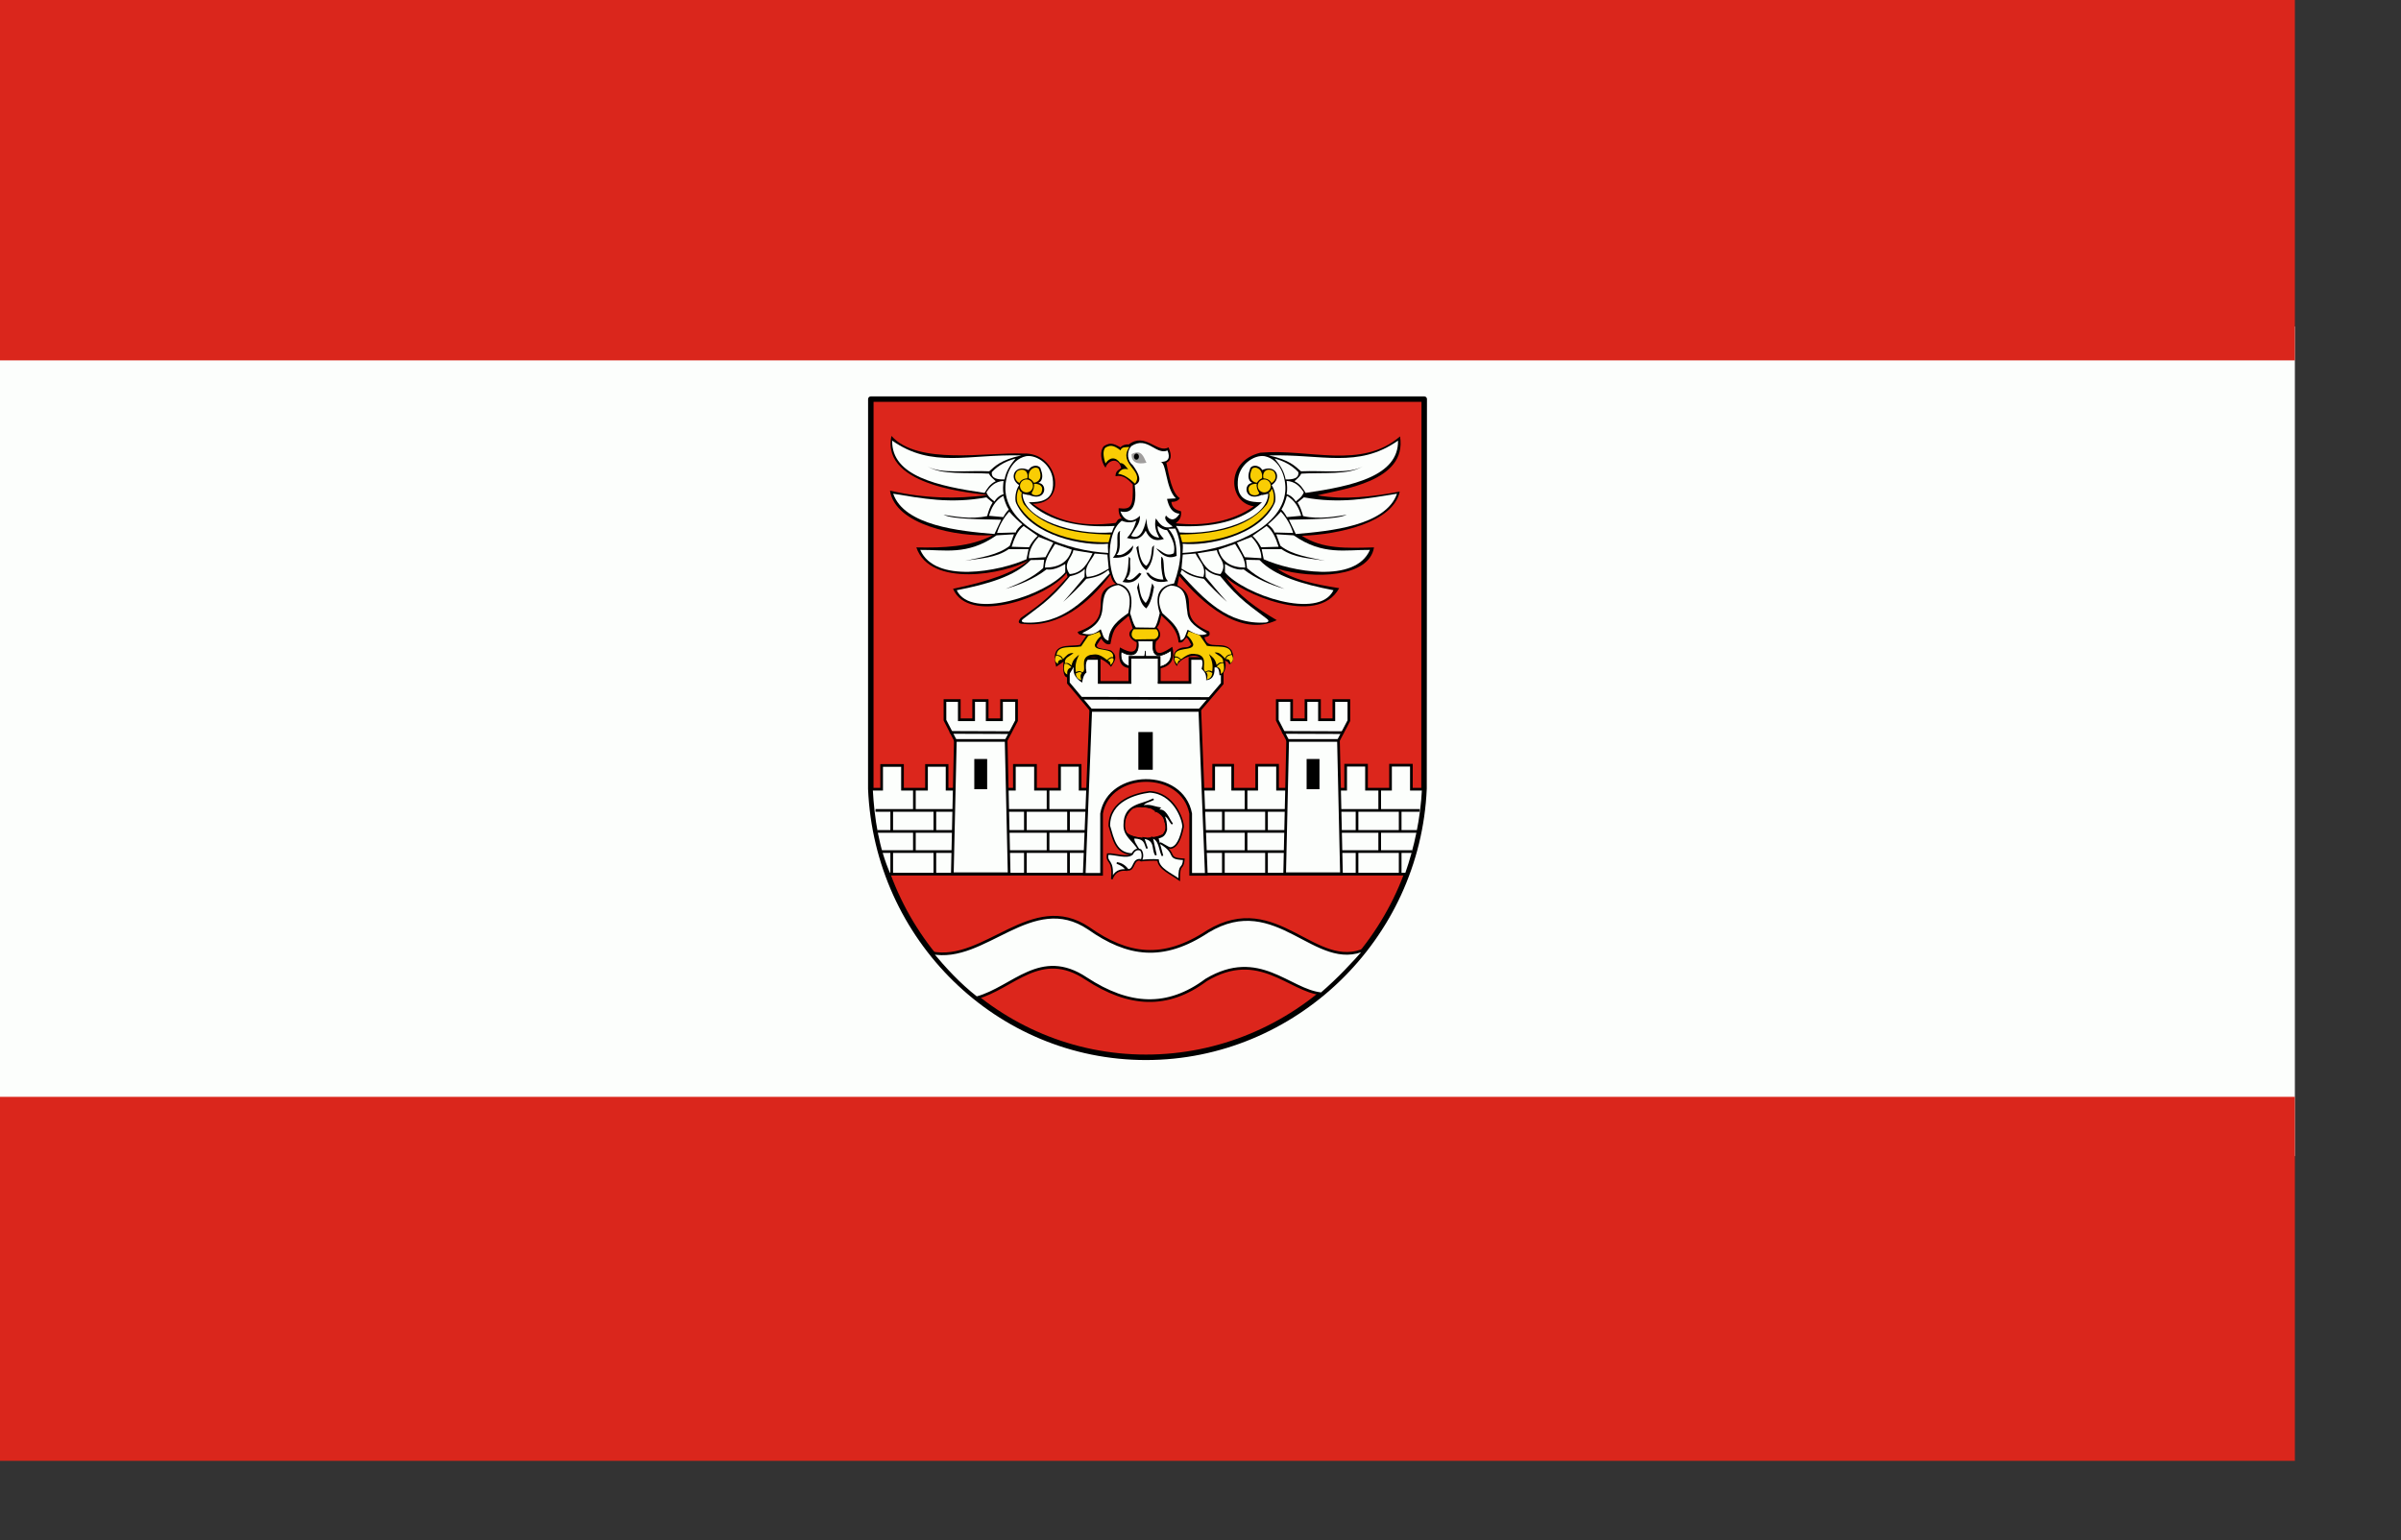 <?xml version="1.0" encoding="UTF-8" standalone="no"?>
<!-- Created with Inkscape (http://www.inkscape.org/) -->
<svg
   xmlns:dc="http://purl.org/dc/elements/1.1/"
   xmlns:cc="http://web.resource.org/cc/"
   xmlns:rdf="http://www.w3.org/1999/02/22-rdf-syntax-ns#"
   xmlns:svg="http://www.w3.org/2000/svg"
   xmlns="http://www.w3.org/2000/svg"
   xmlns:xlink="http://www.w3.org/1999/xlink"
   xmlns:sodipodi="http://inkscape.sourceforge.net/DTD/sodipodi-0.dtd"
   xmlns:inkscape="http://www.inkscape.org/namespaces/inkscape"
   id="svg1375"
   sodipodi:version="0.32"
   inkscape:version="0.42+devel"
   width="600pt"
   height="385pt"
   sodipodi:docbase="D:\Inkscape-rysunki"
   sodipodi:docname="POL_powiat_nowodworski_flag.svg"
   version="1.0">
  <rect width="100%" height="100%" fill="#333333" stroke="none"/>
  <defs
     id="defs1378">
    <linearGradient
       id="linearGradient3554">
      <stop
         style="stop-color:#ffffff;stop-opacity:1;"
         offset="0"
         id="stop3556" />
      <stop
         style="stop-color:#000000;stop-opacity:1;"
         offset="1"
         id="stop3558" />
    </linearGradient>
    <radialGradient
       inkscape:collect="always"
       xlink:href="#linearGradient3554"
       id="radialGradient3572"
       gradientUnits="userSpaceOnUse"
       gradientTransform="matrix(1.45,-0.12,0.116,1.4,-167.662,-145.507)"
       cx="258.885"
       cy="442.062"
       fx="258.885"
       fy="442.062"
       r="7.793" />
    <radialGradient
       inkscape:collect="always"
       xlink:href="#linearGradient3554"
       id="radialGradient4098"
       gradientUnits="userSpaceOnUse"
       gradientTransform="matrix(1.45,-0.12,0.116,1.4,-167.662,-145.507)"
       cx="258.885"
       cy="442.062"
       fx="258.885"
       fy="442.062"
       r="7.793" />
    <radialGradient
       inkscape:collect="always"
       xlink:href="#linearGradient3554"
       id="radialGradient4416"
       gradientUnits="userSpaceOnUse"
       gradientTransform="matrix(1.45,-0.12,0.116,1.4,-167.662,-145.507)"
       cx="258.885"
       cy="442.062"
       fx="258.885"
       fy="442.062"
       r="7.793" />
    <radialGradient
       inkscape:collect="always"
       xlink:href="#linearGradient3554"
       id="radialGradient4548"
       gradientUnits="userSpaceOnUse"
       gradientTransform="matrix(1.45,-0.12,0.116,1.4,-167.662,-145.507)"
       cx="258.885"
       cy="442.062"
       fx="258.885"
       fy="442.062"
       r="7.793" />
  </defs>
  <sodipodi:namedview
     inkscape:window-height="538"
     inkscape:window-width="751"
     inkscape:pageshadow="2"
     inkscape:pageopacity="0.0"
     borderopacity="1.0"
     bordercolor="#666666"
     pagecolor="#ffffff"
     id="base"
     inkscape:zoom="0.35444071"
     inkscape:cx="372.04724"
     inkscape:cy="526.18109"
     inkscape:window-x="27"
     inkscape:window-y="73"
     inkscape:current-layer="svg1375" />
  <g
     id="g1673">
    <g
       transform="matrix(1.015,0,0,1,4.210965e-2,0)"
       id="g1668">
      <rect
         y="-385.324"
         x="-2.821"
         height="276.492"
         width="756.121"
         id="rect1664"
         style="opacity:1;fill:#fcfefc;fill-opacity:1;fill-rule:evenodd;stroke:none;stroke-width:3.543;stroke-linecap:round;stroke-linejoin:miter;stroke-miterlimit:4;stroke-dasharray:none;stroke-dashoffset:0;stroke-opacity:1"
         transform="scale(1,-1)" />
      <rect
         style="opacity:1;fill:#da261c;fill-opacity:1;fill-rule:evenodd;stroke:none;stroke-width:3.543;stroke-linecap:round;stroke-linejoin:miter;stroke-miterlimit:4;stroke-dasharray:none;stroke-dashoffset:0;stroke-opacity:1"
         id="rect1662"
         width="756.121"
         height="121.318"
         x="-2.821"
         y="-1.2" />
      <rect
         y="365.575"
         x="-2.821"
         height="121.318"
         width="756.121"
         id="rect1666"
         style="opacity:1;fill:#da261c;fill-opacity:1;fill-rule:evenodd;stroke:none;stroke-width:3.543;stroke-linecap:round;stroke-linejoin:miter;stroke-miterlimit:4;stroke-dasharray:none;stroke-dashoffset:0;stroke-opacity:1" />
    </g>
    <g
       transform="matrix(0.251,0,0,0.251,288.044,130.383)"
       inkscape:label="Warstwa 1"
       id="layer1">
      <g
         id="g3246">
        <g
           transform="translate(747.123,21.599)"
           id="g2196">
          <path
             style="opacity:1;fill:#dc261c;fill-opacity:1;fill-rule:evenodd;stroke:#000000;stroke-width:7.261;stroke-linecap:round;stroke-linejoin:round;stroke-miterlimit:4;stroke-dasharray:none;stroke-dashoffset:0;stroke-opacity:1"
             d="M -738.72,-11.051 L -738.763,506.566 C -730.246,705.206 -569.619,862.918 -373.446,862.918 C -177.274,862.918 -12.865,704.776 -4.348,506.136 L -4.094,-11.051 L -738.72,-11.051 z "
             id="rect2571"
             sodipodi:nodetypes="ccsccc" />
          <path
             sodipodi:nodetypes="ccccccccc"
             id="path2580"
             d="M -658.161,724.049 C -640.578,745.186 -621.807,765.729 -598.454,783.982 C -549.597,770.703 -513.434,717.745 -452.746,758.413 C -396.177,795.444 -345.021,798.663 -293.538,760.194 C -223.34,718.269 -183.795,774.187 -140.478,778.608 C -117.419,758.747 -98.977,738.885 -81.603,719.024 C -148.25,750.863 -199.534,640.453 -291.272,695.697 C -350.856,735.088 -397.852,728.073 -449.451,691.672 C -524.815,640.863 -587.583,738.551 -658.161,724.049 z "
             style="opacity:1;fill:#fcfefc;fill-opacity:1;fill-rule:evenodd;stroke:#000000;stroke-width:3.543;stroke-linecap:round;stroke-linejoin:round;stroke-miterlimit:4;stroke-dasharray:none;stroke-dashoffset:0;stroke-opacity:1" />
        </g>
        <g
           transform="translate(794.291,3)"
           id="g2641">
          <g
             id="g2605">
            <g
               id="g2435">
              <path
                 style="fill:#fcfefc;fill-opacity:1;fill-rule:evenodd;stroke:#000000;stroke-width:3.543;stroke-linecap:butt;stroke-linejoin:miter;stroke-miterlimit:4;stroke-dasharray:none;stroke-opacity:1"
                 d="M -96,493.625 L -96,525.5 L -127.875,525.5 L -127.875,493.656 L -155.562,493.656 L -155.562,525.5 L -187.469,525.5 L -187.469,493.688 L -214.094,493.688 L -214.094,525.5 L -245.969,525.5 L -245.969,493.719 L -273.656,493.719 L -273.656,525.5 L -305.531,525.5 L -305.531,493.75 L -330.75,493.75 L -330.75,525.5 L -362.656,525.5 L -362.656,493.781 L -476.156,493.844 L -476.156,525.5 L -508.062,525.5 L -508.062,493.844 L -535.375,493.844 L -535.375,525.5 L -567.281,525.5 L -567.281,493.875 L -595.312,493.875 L -595.312,525.5 L -627.188,525.5 L -627.188,493.906 L -652.75,493.906 L -652.75,525.5 L -684.656,525.5 L -684.656,493.938 L -711.969,493.938 L -711.969,525.5 L -743.844,525.5 L -743.844,493.969 L -771.531,493.969 L -771.531,525.5 L -785.062,525.5 C -782.921,565.173 -776.747,604.38 -761.688,638.312 L -480.648,638.312 L -480.648,559.03 C -481.179,492.021 -357.932,494.099 -359.791,562.192 L -359.743,638.312 L -75.031,638.312 C -62.443,602.208 -54.482,564.545 -52.5,525.5 L -68.312,525.5 L -68.312,493.625 L -96,493.625 z "
                 id="path2265"
                 sodipodi:nodetypes="ccccccccccccccccccccccccccccccccccccccccccccccccccccc" />
              <path
                 style="fill:none;fill-opacity:0.75;fill-rule:evenodd;stroke:#000000;stroke-width:3.543;stroke-linecap:butt;stroke-linejoin:miter;stroke-miterlimit:4;stroke-dasharray:none;stroke-opacity:1"
                 d="M -779.654,553.684 L -497.441,553.684"
                 id="path2307"
                 sodipodi:nodetypes="cc" />
              <path
                 sodipodi:nodetypes="cc"
                 id="path2313"
                 d="M -57.251,553.684 L -344.096,553.684"
                 style="fill:none;fill-opacity:0.75;fill-rule:evenodd;stroke:#000000;stroke-width:3.543;stroke-linecap:butt;stroke-linejoin:miter;stroke-miterlimit:4;stroke-dasharray:none;stroke-opacity:1" />
              <g
                 id="g2389"
                 style="stroke:#000000;stroke-width:3.543;stroke-miterlimit:4;stroke-dasharray:none;stroke-opacity:1">
                <path
                   style="fill:none;fill-opacity:0.75;fill-rule:evenodd;stroke:#000000;stroke-width:3.543;stroke-linecap:butt;stroke-linejoin:miter;stroke-miterlimit:4;stroke-dasharray:none;stroke-opacity:1"
                   d="M -67.044,608.334 L -342.103,608.334"
                   id="path2309"
                   sodipodi:nodetypes="cc" />
                <path
                   sodipodi:nodetypes="cc"
                   id="path2311"
                   d="M -60.41,581.576 L -342.992,581.576"
                   style="fill:none;fill-opacity:0.75;fill-rule:evenodd;stroke:#000000;stroke-width:3.543;stroke-linecap:butt;stroke-linejoin:miter;stroke-miterlimit:4;stroke-dasharray:none;stroke-opacity:1" />
                <path
                   sodipodi:nodetypes="cc"
                   id="path2315"
                   d="M -317.892,608.365 L -317.892,638.144"
                   style="fill:none;fill-opacity:0.75;fill-rule:evenodd;stroke:#000000;stroke-width:3.543;stroke-linecap:butt;stroke-linejoin:miter;stroke-miterlimit:4;stroke-dasharray:none;stroke-opacity:1" />
                <path
                   style="fill:none;fill-opacity:0.75;fill-rule:evenodd;stroke:#000000;stroke-width:3.543;stroke-linecap:butt;stroke-linejoin:miter;stroke-miterlimit:4;stroke-dasharray:none;stroke-opacity:1"
                   d="M -260.631,608.365 L -260.631,638.144"
                   id="path2317"
                   sodipodi:nodetypes="cc" />
                <path
                   sodipodi:nodetypes="cc"
                   id="path2319"
                   d="M -287.796,581.547 L -287.796,608.679"
                   style="fill:none;fill-opacity:0.75;fill-rule:evenodd;stroke:#000000;stroke-width:3.543;stroke-linecap:butt;stroke-linejoin:miter;stroke-miterlimit:4;stroke-dasharray:none;stroke-opacity:1" />
                <path
                   style="fill:none;fill-opacity:0.75;fill-rule:evenodd;stroke:#000000;stroke-width:3.543;stroke-linecap:butt;stroke-linejoin:miter;stroke-miterlimit:4;stroke-dasharray:none;stroke-opacity:1"
                   d="M -317.892,553.059 L -317.892,582.838"
                   id="path2321"
                   sodipodi:nodetypes="cc" />
                <path
                   sodipodi:nodetypes="cc"
                   id="path2323"
                   d="M -260.631,553.059 L -260.631,582.838"
                   style="fill:none;fill-opacity:0.75;fill-rule:evenodd;stroke:#000000;stroke-width:3.543;stroke-linecap:butt;stroke-linejoin:miter;stroke-miterlimit:4;stroke-dasharray:none;stroke-opacity:1" />
                <path
                   style="fill:none;fill-opacity:0.75;fill-rule:evenodd;stroke:#000000;stroke-width:3.543;stroke-linecap:butt;stroke-linejoin:miter;stroke-miterlimit:4;stroke-dasharray:none;stroke-opacity:1"
                   d="M -287.796,526.24 L -287.796,553.372"
                   id="path2325"
                   sodipodi:nodetypes="cc" />
                <path
                   style="fill:none;fill-opacity:0.75;fill-rule:evenodd;stroke:#000000;stroke-width:3.543;stroke-linecap:butt;stroke-linejoin:miter;stroke-miterlimit:4;stroke-dasharray:none;stroke-opacity:1"
                   d="M -140.456,608.365 L -140.456,638.144"
                   id="path2327"
                   sodipodi:nodetypes="cc" />
                <path
                   sodipodi:nodetypes="cc"
                   id="path2329"
                   d="M -83.195,608.365 L -83.195,638.144"
                   style="fill:none;fill-opacity:0.75;fill-rule:evenodd;stroke:#000000;stroke-width:3.543;stroke-linecap:butt;stroke-linejoin:miter;stroke-miterlimit:4;stroke-dasharray:none;stroke-opacity:1" />
                <path
                   style="fill:none;fill-opacity:0.75;fill-rule:evenodd;stroke:#000000;stroke-width:3.543;stroke-linecap:butt;stroke-linejoin:miter;stroke-miterlimit:4;stroke-dasharray:none;stroke-opacity:1"
                   d="M -110.36,581.547 L -110.36,608.679"
                   id="path2331"
                   sodipodi:nodetypes="cc" />
                <path
                   sodipodi:nodetypes="cc"
                   id="path2333"
                   d="M -140.456,553.059 L -140.456,582.838"
                   style="fill:none;fill-opacity:0.75;fill-rule:evenodd;stroke:#000000;stroke-width:3.543;stroke-linecap:butt;stroke-linejoin:miter;stroke-miterlimit:4;stroke-dasharray:none;stroke-opacity:1" />
                <path
                   style="fill:none;fill-opacity:0.75;fill-rule:evenodd;stroke:#000000;stroke-width:3.543;stroke-linecap:butt;stroke-linejoin:miter;stroke-miterlimit:4;stroke-dasharray:none;stroke-opacity:1"
                   d="M -83.195,553.059 L -83.195,582.838"
                   id="path2335"
                   sodipodi:nodetypes="cc" />
                <path
                   sodipodi:nodetypes="cc"
                   id="path2337"
                   d="M -110.36,526.24 L -110.36,553.372"
                   style="fill:none;fill-opacity:0.75;fill-rule:evenodd;stroke:#000000;stroke-width:3.543;stroke-linecap:butt;stroke-linejoin:miter;stroke-miterlimit:4;stroke-dasharray:none;stroke-opacity:1" />
              </g>
            </g>
            <g
               style="stroke:#000000;stroke-width:3.543;stroke-miterlimit:4;stroke-dasharray:none;stroke-opacity:1"
               transform="translate(-440.255,0)"
               id="g2405">
              <path
                 style="fill:none;fill-opacity:0.75;fill-rule:evenodd;stroke:#000000;stroke-width:3.543;stroke-linecap:butt;stroke-linejoin:miter;stroke-miterlimit:4;stroke-dasharray:none;stroke-opacity:1"
                 d="M -62.044,608.334 L -333.426,608.334"
                 id="path2407"
                 sodipodi:nodetypes="cc" />
              <path
                 sodipodi:nodetypes="cc"
                 id="path2409"
                 d="M -58.41,581.576 L -337.315,581.576"
                 style="fill:none;fill-opacity:0.75;fill-rule:evenodd;stroke:#000000;stroke-width:3.543;stroke-linecap:butt;stroke-linejoin:miter;stroke-miterlimit:4;stroke-dasharray:none;stroke-opacity:1" />
              <path
                 sodipodi:nodetypes="cc"
                 id="path2411"
                 d="M -317.892,608.365 L -317.892,638.144"
                 style="fill:none;fill-opacity:0.75;fill-rule:evenodd;stroke:#000000;stroke-width:3.543;stroke-linecap:butt;stroke-linejoin:miter;stroke-miterlimit:4;stroke-dasharray:none;stroke-opacity:1" />
              <path
                 style="fill:none;fill-opacity:0.75;fill-rule:evenodd;stroke:#000000;stroke-width:3.543;stroke-linecap:butt;stroke-linejoin:miter;stroke-miterlimit:4;stroke-dasharray:none;stroke-opacity:1"
                 d="M -260.631,608.365 L -260.631,638.144"
                 id="path2413"
                 sodipodi:nodetypes="cc" />
              <path
                 sodipodi:nodetypes="cc"
                 id="path2415"
                 d="M -287.796,581.547 L -287.796,608.679"
                 style="fill:none;fill-opacity:0.75;fill-rule:evenodd;stroke:#000000;stroke-width:3.543;stroke-linecap:butt;stroke-linejoin:miter;stroke-miterlimit:4;stroke-dasharray:none;stroke-opacity:1" />
              <path
                 style="fill:none;fill-opacity:0.75;fill-rule:evenodd;stroke:#000000;stroke-width:3.543;stroke-linecap:butt;stroke-linejoin:miter;stroke-miterlimit:4;stroke-dasharray:none;stroke-opacity:1"
                 d="M -317.892,553.059 L -317.892,582.838"
                 id="path2417"
                 sodipodi:nodetypes="cc" />
              <path
                 sodipodi:nodetypes="cc"
                 id="path2419"
                 d="M -260.631,553.059 L -260.631,582.838"
                 style="fill:none;fill-opacity:0.75;fill-rule:evenodd;stroke:#000000;stroke-width:3.543;stroke-linecap:butt;stroke-linejoin:miter;stroke-miterlimit:4;stroke-dasharray:none;stroke-opacity:1" />
              <path
                 style="fill:none;fill-opacity:0.75;fill-rule:evenodd;stroke:#000000;stroke-width:3.543;stroke-linecap:butt;stroke-linejoin:miter;stroke-miterlimit:4;stroke-dasharray:none;stroke-opacity:1"
                 d="M -287.796,526.24 L -287.796,553.372"
                 id="path2421"
                 sodipodi:nodetypes="cc" />
              <path
                 style="fill:none;fill-opacity:0.75;fill-rule:evenodd;stroke:#000000;stroke-width:3.543;stroke-linecap:butt;stroke-linejoin:miter;stroke-miterlimit:4;stroke-dasharray:none;stroke-opacity:1"
                 d="M -140.456,608.365 L -140.456,638.144"
                 id="path2423"
                 sodipodi:nodetypes="cc" />
              <path
                 sodipodi:nodetypes="cc"
                 id="path2425"
                 d="M -83.195,608.365 L -83.195,638.144"
                 style="fill:none;fill-opacity:0.75;fill-rule:evenodd;stroke:#000000;stroke-width:3.543;stroke-linecap:butt;stroke-linejoin:miter;stroke-miterlimit:4;stroke-dasharray:none;stroke-opacity:1" />
              <path
                 style="fill:none;fill-opacity:0.75;fill-rule:evenodd;stroke:#000000;stroke-width:3.543;stroke-linecap:butt;stroke-linejoin:miter;stroke-miterlimit:4;stroke-dasharray:none;stroke-opacity:1"
                 d="M -110.36,581.547 L -110.36,608.679"
                 id="path2427"
                 sodipodi:nodetypes="cc" />
              <path
                 sodipodi:nodetypes="cc"
                 id="path2429"
                 d="M -140.456,553.059 L -140.456,582.838"
                 style="fill:none;fill-opacity:0.75;fill-rule:evenodd;stroke:#000000;stroke-width:3.543;stroke-linecap:butt;stroke-linejoin:miter;stroke-miterlimit:4;stroke-dasharray:none;stroke-opacity:1" />
              <path
                 style="fill:none;fill-opacity:0.75;fill-rule:evenodd;stroke:#000000;stroke-width:3.543;stroke-linecap:butt;stroke-linejoin:miter;stroke-miterlimit:4;stroke-dasharray:none;stroke-opacity:1"
                 d="M -83.195,553.059 L -83.195,582.838"
                 id="path2431"
                 sodipodi:nodetypes="cc" />
              <path
                 sodipodi:nodetypes="cc"
                 id="path2433"
                 d="M -110.36,526.24 L -110.36,553.372"
                 style="fill:none;fill-opacity:0.75;fill-rule:evenodd;stroke:#000000;stroke-width:3.543;stroke-linecap:butt;stroke-linejoin:miter;stroke-miterlimit:4;stroke-dasharray:none;stroke-opacity:1" />
            </g>
          </g>
          <g
             id="g2531">
            <g
               id="g2218">
              <path
                 style="fill:#fcfefc;fill-opacity:1;fill-rule:evenodd;stroke:#000000;stroke-width:3.543;stroke-linecap:round;stroke-linejoin:miter;stroke-miterlimit:4;stroke-dashoffset:0;stroke-opacity:1"
                 d="M -687.469,407.75 L -687.469,433.891 L -673.469,461.125 L -606.438,461.125 L -592.438,434.46 L -592.438,407.75 L -612.375,407.75 L -612.375,433.312 L -631.438,433.312 L -631.438,407.75 L -649.375,407.75 L -649.375,433.312 L -668.438,433.312 L -668.438,407.75 L -687.469,407.75 z "
                 id="rect2200"
                 sodipodi:nodetypes="ccccccccccccccc" />
              <path
                 style="fill:none;fill-opacity:0.75;fill-rule:evenodd;stroke:#000000;stroke-width:3.543;stroke-linecap:round;stroke-linejoin:miter;stroke-miterlimit:4;stroke-dasharray:none;stroke-opacity:1"
                 d="M -679.544,450.111 L -601.004,450.396"
                 id="path2211"
                 sodipodi:nodetypes="cc" />
              <path
                 style="fill:#fcfefc;fill-opacity:1;fill-rule:evenodd;stroke:#000000;stroke-width:3.543;stroke-linecap:round;stroke-linejoin:miter;stroke-miterlimit:4;stroke-dashoffset:0;stroke-opacity:1"
                 d="M -673.68,460.728 L -606.266,460.728 L -602.266,637.8 L -677.68,637.8 L -673.68,460.728 z "
                 id="rect2215"
                 sodipodi:nodetypes="ccccc" />
              <rect
                 style="opacity:1;fill:#000000;fill-opacity:1;fill-rule:evenodd;stroke:none;stroke-width:3.543;stroke-linecap:round;stroke-linejoin:miter;stroke-miterlimit:4;stroke-dasharray:none;stroke-dashoffset:0;stroke-opacity:1"
                 id="rect2213"
                 width="17.074"
                 height="40.124"
                 x="-648.526"
                 y="485.398" />
            </g>
            <g
               transform="translate(441.146,0)"
               id="g2224">
              <path
                 sodipodi:nodetypes="ccccccccccccccc"
                 id="path2226"
                 d="M -687.469,407.75 L -687.469,433.891 L -673.469,461.125 L -606.438,461.125 L -592.438,434.46 L -592.438,407.75 L -612.375,407.75 L -612.375,433.312 L -631.438,433.312 L -631.438,407.75 L -649.375,407.75 L -649.375,433.312 L -668.438,433.312 L -668.438,407.75 L -687.469,407.75 z "
                 style="fill:#fcfefc;fill-opacity:1;fill-rule:evenodd;stroke:#000000;stroke-width:3.543;stroke-linecap:round;stroke-linejoin:miter;stroke-miterlimit:4;stroke-dashoffset:0;stroke-opacity:1" />
              <path
                 sodipodi:nodetypes="cc"
                 id="path2228"
                 d="M -679.544,450.111 L -601.004,450.396"
                 style="fill:none;fill-opacity:0.75;fill-rule:evenodd;stroke:#000000;stroke-width:3.543;stroke-linecap:round;stroke-linejoin:miter;stroke-miterlimit:4;stroke-dasharray:none;stroke-opacity:1" />
              <path
                 sodipodi:nodetypes="ccccc"
                 id="path2230"
                 d="M -673.68,460.728 L -606.266,460.728 L -602.266,637.8 L -677.68,637.8 L -673.68,460.728 z "
                 style="fill:#fcfefc;fill-opacity:1;fill-rule:evenodd;stroke:#000000;stroke-width:3.543;stroke-linecap:round;stroke-linejoin:miter;stroke-miterlimit:4;stroke-dashoffset:0;stroke-opacity:1" />
              <rect
                 y="485.398"
                 x="-648.526"
                 height="40.124"
                 width="17.074"
                 id="rect2232"
                 style="opacity:1;fill:#000000;fill-opacity:1;fill-rule:evenodd;stroke:none;stroke-width:3.543;stroke-linecap:round;stroke-linejoin:miter;stroke-miterlimit:4;stroke-dasharray:none;stroke-dashoffset:0;stroke-opacity:1" />
            </g>
          </g>
          <g
             id="g2455">
            <path
               sodipodi:nodetypes="ccccccccccccccc"
               id="path2238"
               d="M -523.633,351.906 L -523.633,384.479 L -493.545,420.413 L -349.485,420.413 L -319.397,385.188 L -319.397,351.906 L -362.246,351.906 L -362.246,383.758 L -403.214,383.758 L -403.214,351.906 L -441.764,351.906 L -441.764,383.758 L -482.732,383.758 L -482.732,351.906 L -523.633,351.906 z "
               style="fill:#fcfefc;fill-opacity:1;fill-rule:evenodd;stroke:#000000;stroke-width:3.543;stroke-linecap:round;stroke-linejoin:miter;stroke-miterlimit:4;stroke-dasharray:none;stroke-dashoffset:0;stroke-opacity:1" />
            <path
               sodipodi:nodetypes="cc"
               id="path2240"
               d="M -506.601,404.69 L -337.807,405.044"
               style="fill:none;fill-opacity:0.75;fill-rule:evenodd;stroke:#000000;stroke-width:3.543;stroke-linecap:round;stroke-linejoin:miter;stroke-miterlimit:4;stroke-dasharray:none;stroke-opacity:1" />
            <path
               id="path2242"
               d="M -494,420.906 L -502.594,638.562 L -479.562,638.562 L -479.562,557.875 C -469.519,500.202 -372.647,498.388 -361.281,557.875 L -361.281,638.562 L -340.531,638.562 L -349.125,420.906 L -494,420.906 z "
               style="fill:#fcfefc;fill-opacity:1;fill-rule:evenodd;stroke:#000000;stroke-width:3.543;stroke-linecap:round;stroke-linejoin:miter;stroke-miterlimit:4;stroke-dasharray:none;stroke-dashoffset:0;stroke-opacity:1" />
            <rect
               style="opacity:1;fill:#000000;fill-opacity:1;fill-rule:evenodd;stroke:none;stroke-width:3.543;stroke-linecap:round;stroke-linejoin:miter;stroke-miterlimit:4;stroke-dasharray:none;stroke-dashoffset:0;stroke-opacity:1"
               id="rect2246"
               width="19.135"
               height="50.085"
               x="-430.744"
               y="449.614" />
          </g>
        </g>
        <g
           id="g2716">
          <path
             id="path2709"
             style="fill:#000000;fill-opacity:1;fill-rule:evenodd;stroke:#000000;stroke-width:1px;stroke-linecap:butt;stroke-linejoin:miter;stroke-opacity:1"
             d="M 356.139,553.785 C 364.035,550.826 372.459,551.565 381.137,554.079 C 388.404,559.556 397.384,561.262 398.782,572.607 C 401.596,578.391 400.67,582.704 396.429,588.488 C 388.809,593.534 362.4,597.236 348.199,587.017 C 341.124,577.862 345.494,562.246 356.139,553.785 z M 418.314,577.018 C 418.314,598.09 399.748,615.191 376.872,615.191 C 353.996,615.191 335.43,598.09 335.43,577.018 C 335.43,555.947 353.996,538.846 376.872,538.846 C 399.748,538.846 418.314,555.947 418.314,577.018 z " />
          <path
             id="path2696"
             style="fill:#fcfefc;fill-opacity:1;fill-rule:evenodd;stroke:#000000;stroke-width:2.126;stroke-linecap:butt;stroke-linejoin:miter;stroke-miterlimit:4;stroke-dasharray:none;stroke-opacity:1"
             d="M 355.401,614.668 C 333.554,614.032 330.264,594.906 324.96,577.065 C 325.105,543.489 360.085,534.475 378.423,532.044 C 410.334,533.369 423.077,568.412 422.933,578.344 C 419.991,593.653 414.931,605.649 406.33,606.636 C 403.391,606.974 394.91,600.22 392.492,600.087 C 416.939,614.406 399.185,620.391 423.956,621.575 C 422.579,637.485 417.447,624.675 417.817,648.69 C 406.772,640.617 390.744,634.413 389.678,622.598 C 382.81,622.218 375.399,622.382 367.168,623.365 L 355.401,614.668 z M 364.098,608.785 C 356.731,595.904 344.049,590.592 344.913,575.274 C 345.296,547.858 368.516,549.94 383.795,541.764 C 377.696,544.518 369.717,546.568 368.702,551.229 C 378.595,548.669 384.256,552.456 391.725,553.531 L 388.399,557.112 C 399.895,553.477 402.671,567.281 408.608,574.763 C 404.842,570.845 402.686,563.17 397.097,563.507 C 399.891,568.627 400.59,573.679 400.678,582.181 C 398.252,591.494 393.555,591.719 389.167,593.181 L 395.562,616.97 C 391.388,608.439 391.97,595.152 381.748,592.669 L 386.865,615.947 C 381.416,608.319 387.822,595.699 370.237,593.181 L 375.098,607.25 C 372.026,601.186 373.286,593.234 357.447,592.925 C 355.876,596.791 360.447,602.96 364.098,608.785 z " />
        </g>
        <path
           sodipodi:nodetypes="ccccccccc"
           id="path2694"
           d="M 328.286,647.923 C 331.186,620.223 320.327,627.778 322.914,614.668 C 332.228,614.162 348.608,620.598 355.401,614.668 C 358.332,608.769 362.532,607.363 366.656,609.296 C 369.239,612.609 369.565,617.434 367.935,622.598 C 355.326,619.524 359.266,635.881 349.773,635.644 C 346.47,631.284 341.966,627.327 334.936,626.435 C 340.831,628.732 345.647,631.568 347.471,635.9 C 334.456,634.726 330.658,642.465 328.286,647.923 z "
           style="fill:#fcfefc;fill-opacity:1;fill-rule:evenodd;stroke:#000000;stroke-width:2.126;stroke-linecap:butt;stroke-linejoin:miter;stroke-miterlimit:4;stroke-dasharray:none;stroke-opacity:1" />
        <g
           transform="translate(791.71,-3)"
           id="g2910">
          <path
             style="fill:#000000;fill-opacity:1;fill-rule:evenodd;stroke:none;stroke-width:1px;stroke-linecap:butt;stroke-linejoin:miter;stroke-opacity:1"
             d="M -357.807,339.426 C -362.137,344.174 -365.065,342.673 -368.861,343.354 C -383.021,345.896 -384.324,358.459 -377.114,368.059 C -372.117,353.408 -335.789,345.06 -344.267,371.705 C -340.688,375.103 -337.565,378.133 -338.182,386.775 C -332.746,386.187 -326.375,383.753 -327.02,369.902 C -321.591,368.271 -320.739,375.021 -320.386,380.327 C -315.067,380.125 -309.932,370.053 -313.412,360.225 C -310.486,362.971 -310.175,360.334 -307.449,365.596 C -304.759,365.322 -298.855,358.993 -304.491,347.064 C -315.371,332.805 -336.27,348.688 -340.473,329.767 C -336.035,328.543 -332.022,328.747 -334.076,322.112 C -382.367,301.938 -342.919,278.631 -376.431,260.813 L -373.933,248.321 C -343.985,284.02 -292.926,330.257 -244.43,307.034 C -269.126,292.503 -295.308,275.1 -312.304,249.57 C -294.343,269.105 -190.61,317.749 -161.566,264.561 C -195.997,259.152 -222.729,253.289 -243.597,238.743 C -194.34,253.429 -121.567,250.159 -115.344,210.428 C -152.476,211.496 -183.603,212.78 -211.118,195.021 C -162.23,193.327 -89.958,177.641 -81.199,136.308 C -117.998,143.163 -154.599,147.644 -190.298,141.304 C -160.012,133.282 -70.899,123.775 -80.783,63.02 C -132.121,107.434 -201.491,79.142 -266.083,84.673 C -313.287,96.056 -308.715,151.34 -274.828,155.879 C -302.391,175.642 -341.403,183.03 -378.513,178.365 C -374.888,174.989 -370.777,172.341 -371.434,162.541 C -377.806,160.86 -383.451,158.307 -384.343,150.049 C -378.91,150.069 -375.202,148.363 -373.1,145.052 C -383.528,138.581 -387.501,115.383 -391.005,97.998 C -384.914,95.293 -383.091,89.172 -388.09,77.594 C -402.795,86.325 -419.134,56.78 -440.974,73.847 C -444.622,73.133 -449.809,74.852 -451.8,77.594 C -458.298,74.462 -464.191,69.515 -473.87,75.929 C -479.565,81.878 -478.397,95.675 -471.788,104.661 C -468.325,93.958 -454.208,90.4 -450.968,105.077 C -455.444,108.243 -458.379,109.443 -458.463,115.904 C -447.923,113.7 -441.772,120.275 -435.561,126.73 C -434.907,156.466 -437.262,160.462 -454.299,158.377 C -454.715,164.484 -452.95,169.243 -450.135,172.118 C -456.563,172.027 -456.017,176.048 -458.463,177.948 C -505.082,184.127 -537.041,174.958 -568.394,152.547 C -520.476,152.964 -534.301,83.212 -581.362,85.803 C -628.212,83.736 -720.808,101.873 -755.896,62.425 C -770.742,131.415 -639.345,138.697 -628.357,140.888 C -669.355,146.457 -712.163,145.481 -757.859,135.058 C -750.994,180.509 -669.373,196.965 -621.278,194.188 C -651.271,209.974 -687.386,211.146 -722.881,210.428 C -704.587,264.278 -604.614,245.991 -573.807,227.5 C -592.555,243.66 -627.674,255.891 -674.161,265.393 C -653.945,313.529 -548.991,277.425 -523.422,244.573 L -522.173,249.57 C -550.429,281.418 -563.345,289.148 -584.218,304.119 C -587.821,308.521 -588.978,312.033 -580.47,312.031 C -534.022,316.981 -493.79,285.219 -465.125,246.655 C -463.6,253.113 -461.369,257.808 -457.63,258.731 C -500.152,270.423 -452.956,303.369 -508.765,322.608 C -507.601,327.824 -501.686,326.706 -497.509,327.905 L -505.582,339.801 C -521.403,342.846 -546.06,335.291 -537.235,368.963 L -527.466,362.167 C -528.73,376.893 -526.582,382.75 -522.301,383.058 L -513.881,369.047 C -515.721,379.503 -509.751,385.078 -502.838,390.064 C -501.894,383.573 -500.175,378.631 -497.015,376.572 C -503.272,344.447 -473.781,356.859 -464.445,369.069 C -461.245,363.476 -453.934,356.304 -463.591,348.004 C -467.244,344.865 -486.896,346.058 -482.779,339.298 L -477.64,331.545 C -474.198,336.002 -470.84,340.714 -465.238,338.695 C -461.088,315.292 -457.339,316.031 -440.974,301.204 L -435.561,318.277 C -444.304,324.46 -439.26,332.533 -430.456,336.472 C -429.513,351.377 -438.031,351.674 -452.633,343.261 C -456.896,368.337 -446.335,371.795 -432.646,370.744 C -432.575,392.844 -428.053,378.723 -418.932,384.942 C -404.453,375.08 -403.805,386.262 -404.747,371.993 C -384.37,369.908 -379.141,358.89 -383.094,342.428 C -392.619,348.654 -409.16,360.141 -404.747,335.35 C -397.15,329.702 -397.786,323.368 -403.497,316.611 C -399.772,313.247 -399.33,307.247 -397.668,300.788 C -386.694,310.899 -376.201,319.792 -374.765,336.599 C -368.817,337.597 -368.462,334.202 -364.339,330.04 C -360.09,333.311 -360.558,336.235 -357.807,339.426 z "
             id="path2720"
             sodipodi:nodetypes="csccccccccccccccccccccccccccccccccccccccccccccccccccccccccccccccccsccccccccccccccccc" />
          <path
             id="path2722"
             style="fill:#f9cd04;fill-opacity:1;fill-rule:evenodd;stroke:none;stroke-width:1px;stroke-linecap:butt;stroke-linejoin:miter;stroke-opacity:1"
             d="M -441.631,106.786 C -449.21,104.806 -452.475,108.317 -455.05,112.706 C -445.261,114.033 -438.716,120.421 -432.554,125.73 C -419.728,108.504 -455.744,99.779 -440.052,77.186 C -444.761,77.436 -450.239,76.477 -451.892,81.528 C -462.271,73.372 -466.452,75.023 -472.02,77.976 C -476.44,82.969 -473.741,93.053 -471.823,98.918 C -466.312,90.398 -458.118,89.84 -452.238,98.524 C -447.584,98.063 -444.617,103.416 -441.631,106.786 z "
             sodipodi:nodetypes="ccccccccc" />
          <path
             style="fill:#fcfefc;fill-opacity:1;fill-rule:evenodd;stroke:none;stroke-width:1px;stroke-linecap:butt;stroke-linejoin:miter;stroke-opacity:1"
             d="M -432.95,127.708 C -422.415,123.204 -427.055,112.919 -435.714,101.102 C -442.428,96.119 -444.644,84.189 -437.442,75.879 C -416.194,62.014 -405.102,88.187 -389.413,81.753 C -385.602,91.522 -387.943,97.311 -399.779,96.956 C -390.461,94.845 -392.753,131.279 -378.356,145.33 L -390.104,146.021 C -387.676,156.849 -383.281,164.973 -373.519,165.717 C -379.043,174.889 -385.041,175.548 -391.486,168.135 C -394.63,172.461 -390.387,177.403 -382.503,182.648 C -394.809,186.91 -399.842,179.351 -404.962,171.936 C -407.555,182.797 -404.208,190.263 -400.47,197.505 C -411.761,196.512 -417.167,187.671 -417.401,171.936 C -421.077,190.537 -427.203,200.091 -437.788,195.087 C -433.157,185.919 -425.483,179.378 -426.039,168.481 C -439.725,181.655 -449.359,170.825 -451.954,162.607 C -435.783,166.432 -429.773,154.288 -432.95,127.708 z "
             id="path2733"
             sodipodi:nodetypes="ccccccccccccccccc" />
          <path
             style="fill:#a09e9d;fill-opacity:1;fill-rule:evenodd;stroke:none;stroke-width:1px;stroke-linecap:butt;stroke-linejoin:miter;stroke-opacity:1"
             d="M -437.096,86.59 C -423.834,79.5 -421.379,90.015 -417.401,97.993 C -429.43,100.673 -437.604,97.485 -437.096,86.59 z "
             id="path2729"
             sodipodi:nodetypes="ccc" />
          <path
             sodipodi:type="arc"
             style="opacity:1;fill:#000000;fill-opacity:1;fill-rule:evenodd;stroke:none;stroke-width:2.126;stroke-linecap:round;stroke-linejoin:miter;stroke-miterlimit:4;stroke-dasharray:none;stroke-dashoffset:0;stroke-opacity:1"
             id="path2731"
             sodipodi:cx="-430.01306"
             sodipodi:cy="90.909195"
             sodipodi:rx="3.2825425"
             sodipodi:ry="3.9736042"
             d="M -426.731 90.909 A 3.283 3.974 0 1 1  -433.296,90.909 A 3.283 3.974 0 1 1  -426.731 90.909 z"
             transform="translate(-0.691,-1.037)" />
          <path
             id="path2735"
             style="fill:#fcfefc;fill-opacity:1;fill-rule:evenodd;stroke:none;stroke-width:1px;stroke-linecap:butt;stroke-linejoin:miter;stroke-opacity:1"
             d="M -430.877,175.046 C -437.84,178.125 -444.182,177.479 -450.227,175.046 C -474.649,194.1 -466.359,251.078 -456.101,258.319 C -442.683,260.488 -433.118,271.183 -439.17,297.709 C -436.683,304.067 -435.709,311.183 -431.568,316.714 L -406.69,317.059 C -403.882,314.555 -401.695,305.562 -399.779,297.709 C -409.019,267.865 -394.831,260.588 -380.775,258.319 C -370.495,229.649 -369.321,206.607 -379.047,185.412 L -388.377,185.757 C -378.077,196.533 -377.733,209.119 -377.32,221.693 C -389.217,226.746 -397.275,220.285 -404.617,211.672 C -397.001,214.403 -392.002,223.674 -381.12,218.237 C -379.62,209.968 -379.92,203.619 -390.104,187.485 C -393.782,187.518 -397.945,185.609 -402.543,181.957 C -403.076,188.265 -399.197,193.838 -394.251,199.233 C -406.159,203.239 -413.898,198.907 -418.438,188.176 C -425.044,200.959 -433.979,200.546 -443.316,197.851 C -437.749,192.284 -433.595,184.452 -430.877,175.046 z M -452.645,189.904 C -453.674,200.167 -450.572,214.573 -457.137,220.31 C -450.103,222.165 -442.979,217.073 -435.023,207.871 C -434.762,214.855 -442.148,225.444 -461.975,224.111 C -450.247,211.94 -460.878,191.31 -452.3,188.522 M -428.113,208.217 C -427.433,221.133 -423.303,232.743 -417.401,234.823 C -411.679,228.566 -411.011,221.057 -409.8,210.29 L -407.381,207.526 C -407.925,220.269 -409.497,231.634 -417.401,240.697 C -425.572,235.657 -428.178,224.796 -430.877,210.636 L -428.113,208.217 z M -440.897,222.729 C -441.728,234.627 -441.307,246.993 -449.19,256.246 C -436.79,259.267 -429.917,254.49 -423.966,245.534 L -426.731,244.152 C -431.592,248.606 -438.277,257.199 -444.007,252.099 C -435.718,243.116 -440.422,234.132 -438.824,225.148 L -440.897,222.729 z M -397.706,222.729 C -391.68,224.963 -397.567,247.725 -388.722,255.209 C -402.543,258.434 -412.218,254.748 -417.747,244.152 L -414.637,244.152 C -412.181,248.477 -404.618,253.324 -394.942,253.136 C -397.626,242.79 -398.474,232.212 -397.706,222.729 z M -427.767,256.937 C -426.456,266.346 -425.956,277.485 -418.438,284.234 C -412.556,277.561 -412.188,266.757 -409.8,257.973 L -407.381,262.811 C -408.838,272.822 -412.17,285.668 -417.747,291.49 C -425.537,285.388 -426.562,277.169 -429.84,263.847 L -427.767,256.937 z "
             sodipodi:nodetypes="ccccccccccccccccccccccccccccccccccccccccccccccccccc" />
          <path
             style="fill:#fcfefc;fill-opacity:1;fill-rule:evenodd;stroke:none;stroke-width:1px;stroke-linecap:butt;stroke-linejoin:miter;stroke-opacity:1"
             d="M -454.719,260.392 C -437.16,266.291 -438.211,281.797 -441.588,297.709 C -453.817,306.275 -467.276,315.992 -467.849,334.336 C -475.731,332.219 -475.264,324.536 -478.215,319.132 C -486.392,326.385 -494.57,327.18 -502.747,324.315 C -492.318,318.746 -477.225,312.29 -475.719,291.087 C -474.633,275.803 -473.113,262.98 -454.719,260.392 z "
             id="path2760"
             sodipodi:nodetypes="cccccsc" />
          <path
             style="fill:#fcfefc;fill-opacity:1;fill-rule:evenodd;stroke:none;stroke-width:1px;stroke-linecap:butt;stroke-linejoin:miter;stroke-opacity:1"
             d="M -372.137,333.645 C -366.215,333.256 -365.363,325.262 -362.807,319.823 C -354.169,324.567 -345.531,329.261 -336.893,325.006 C -349.2,317.519 -362.439,310.604 -363.153,295.982 C -365.679,283.44 -362.261,262.317 -384.921,261.083 C -396.081,263.294 -406.825,276.477 -396.324,297.709 C -386.699,307.084 -374.059,314.889 -372.137,333.645 z "
             id="path2762"
             sodipodi:nodetypes="ccccccc" />
          <path
             style="fill:#f9cd04;fill-opacity:1;fill-rule:evenodd;stroke:none;stroke-width:2.126;stroke-linecap:round;stroke-linejoin:miter;stroke-miterlimit:4;stroke-dashoffset:0;stroke-opacity:1"
             d="M -434.332,319.132 L -404.271,319.132 C -401.415,321.666 -399.066,329.383 -406.69,332.262 L -431.913,332.608 C -439.62,329.566 -437.207,322.292 -434.332,319.132 z "
             id="rect2764"
             sodipodi:nodetypes="ccccc" />
          <path
             style="fill:#fcfefc;fill-opacity:1;fill-rule:evenodd;stroke:none;stroke-width:1px;stroke-linecap:butt;stroke-linejoin:miter;stroke-opacity:1"
             d="M -418.783,356.45 C -417.978,365.773 -416.51,369.175 -408.617,371.611 C -405.228,383.3 -405.841,373.768 -418.783,385.91 C -430.966,371.822 -431.364,381.726 -428.636,371.005 C -425.599,369.04 -420.249,365.87 -418.783,356.45 z "
             id="path2771"
             sodipodi:nodetypes="ccccc" />
          <path
             style="fill:#fcfefc;fill-opacity:1;fill-rule:evenodd;stroke:#000000;stroke-width:1px;stroke-linecap:butt;stroke-linejoin:miter;stroke-opacity:1"
             d="M -428.804,334.336 L -408.417,334.681 C -410.936,355.41 -402.671,358.983 -384.921,347.466 C -382.402,362.186 -391.399,368.42 -406.344,370.271 C -417.178,370.029 -418.889,359.904 -418.783,347.811 C -419.71,357.206 -421.247,366.174 -431.222,369.234 C -445.574,368.927 -453.139,362.966 -450.918,348.848 C -434.99,358.282 -425.962,351.616 -428.804,334.336 z "
             id="path2767"
             sodipodi:nodetypes="cccccccc" />
          <g
             id="g2801"
             style="stroke:none">
            <path
               sodipodi:nodetypes="cccccccc"
               id="path2773"
               d="M -583.602,88.318 C -653.239,86.242 -701.65,106.048 -754.985,68.622 C -755.796,115.655 -694.876,128.934 -632.321,138.074 C -628.74,132.343 -625.505,126.473 -617.464,122.525 C -620.544,119.357 -624.189,117.318 -626.447,112.505 C -654.874,110.525 -689.505,114.75 -707.993,102.83 C -691.357,113.231 -654.19,107.993 -626.102,109.395 C -618.255,102.438 -611.091,94.382 -583.602,88.318 z "
               style="fill:#fcfefc;fill-opacity:1;fill-rule:evenodd;stroke:none;stroke-width:1px;stroke-linecap:butt;stroke-linejoin:miter;stroke-opacity:1" />
            <path
               sodipodi:nodetypes="cccc"
               id="path2775"
               d="M -591.203,92.464 C -601.604,95.18 -613.162,100.389 -622.646,110.432 C -623.766,118.492 -615.931,120.562 -605.715,120.107 C -603.67,108.697 -597.971,100.879 -591.203,92.464 z "
               style="fill:#fcfefc;fill-opacity:1;fill-rule:evenodd;stroke:none;stroke-width:1px;stroke-linecap:butt;stroke-linejoin:miter;stroke-opacity:1" />
            <path
               sodipodi:nodetypes="ccccc"
               id="path2777"
               d="M -607.098,122.18 C -618.289,122.734 -625.054,129.58 -629.903,137.383 C -627.132,143.924 -622.815,146.351 -619.191,149.477 C -616.378,144.622 -611.752,140.973 -607.098,139.802 C -608.266,133.928 -607.738,128.054 -607.098,122.18 z "
               style="fill:#fcfefc;fill-opacity:1;fill-rule:evenodd;stroke:none;stroke-width:1px;stroke-linecap:butt;stroke-linejoin:miter;stroke-opacity:1" />
            <path
               sodipodi:nodetypes="cccccccc"
               id="path2779"
               d="M -621.61,150.859 L -629.903,143.948 C -677.964,152.888 -715.34,145.314 -753.603,139.111 C -738.786,181.619 -665.381,188.771 -619.191,192.668 L -610.207,173.664 C -639.56,172.8 -673.074,173.306 -686.915,167.099 C -675.487,168.776 -650.746,173.886 -628.866,168.826 C -627.349,162.962 -624.969,155.802 -621.61,150.859 z "
               style="fill:#fcfefc;fill-opacity:1;fill-rule:evenodd;stroke:none;stroke-width:1px;stroke-linecap:butt;stroke-linejoin:miter;stroke-opacity:1" />
            <path
               sodipodi:nodetypes="ccccc"
               id="path2781"
               d="M -607.443,141.875 C -605.612,148.676 -603.84,154.298 -600.187,160.188 C -602.917,162.756 -605.616,166.738 -607.443,170.209 L -626.447,168.481 C -623.412,158.312 -618.682,148.398 -607.443,141.875 z "
               style="fill:#fcfefc;fill-opacity:1;fill-rule:evenodd;stroke:none;stroke-width:1px;stroke-linecap:butt;stroke-linejoin:miter;stroke-opacity:1" />
            <path
               sodipodi:nodetypes="ccccc"
               id="path2783"
               d="M -615.736,191.286 L -590.858,190.595 C -590.208,187.14 -586.549,183.339 -582.219,179.883 C -587.633,175.456 -594.083,169.22 -599.496,162.952 C -606.953,170.98 -612.884,181.416 -615.736,191.286 z "
               style="fill:#fcfefc;fill-opacity:1;fill-rule:evenodd;stroke:none;stroke-width:1px;stroke-linecap:butt;stroke-linejoin:miter;stroke-opacity:1" />
            <path
               sodipodi:nodetypes="ccccccccc"
               id="path2785"
               d="M -593.276,193.014 L -616.427,194.396 C -655.533,221.612 -685.473,213.31 -717.667,213.745 C -698.037,258.914 -612.076,242.033 -576.691,226.185 L -573.927,212.709 L -600.187,212.709 C -617.497,224.692 -638.355,224.846 -658.236,228.258 C -637.056,223.631 -614.724,220.734 -598.805,208.217 L -593.276,193.014 z "
               style="fill:#fcfefc;fill-opacity:1;fill-rule:evenodd;stroke:none;stroke-width:1px;stroke-linecap:butt;stroke-linejoin:miter;stroke-opacity:1" />
            <path
               sodipodi:nodetypes="ccccc"
               id="path2787"
               d="M -580.492,181.957 L -561.833,195.087 C -567.276,200.385 -570.505,204.992 -573.236,210.29 L -596.386,209.599 C -593.081,199.325 -589.183,188.64 -580.492,181.957 z "
               style="fill:#fcfefc;fill-opacity:1;fill-rule:evenodd;stroke:none;stroke-width:1px;stroke-linecap:butt;stroke-linejoin:miter;stroke-opacity:1" />
            <path
               sodipodi:nodetypes="ccccc"
               id="path2789"
               d="M -573.581,224.802 C -573.503,214.88 -568.82,205.47 -560.451,196.469 L -541.101,204.071 L -551.467,223.42 L -573.581,224.802 z "
               style="fill:#fcfefc;fill-opacity:1;fill-rule:evenodd;stroke:none;stroke-width:1px;stroke-linecap:butt;stroke-linejoin:miter;stroke-opacity:1" />
            <path
               sodipodi:nodetypes="cccc"
               id="path2791"
               d="M -538.683,205.798 C -544.586,215.876 -552.323,225.43 -552.158,237.241 C -533.758,237.139 -521.156,230.078 -516.569,213.4 L -538.683,205.798 z "
               style="fill:#fcfefc;fill-opacity:1;fill-rule:evenodd;stroke:none;stroke-width:1px;stroke-linecap:butt;stroke-linejoin:miter;stroke-opacity:1" />
            <path
               sodipodi:nodetypes="ccccccccc"
               id="path2793"
               d="M -553.195,226.876 L -571.162,227.221 C -591.742,248.852 -628.63,259.364 -669.293,267.303 C -649.745,307.507 -550.06,272.999 -525.207,243.461 L -525.207,232.404 C -533.901,237.61 -542.316,240.859 -550.091,239.638 C -567.076,252.67 -585.522,259.851 -604.333,265.575 C -586.818,258.505 -569.356,251.314 -554.544,237.937 L -553.195,226.876 z "
               style="fill:#fcfefc;fill-opacity:1;fill-rule:evenodd;stroke:none;stroke-width:1px;stroke-linecap:butt;stroke-linejoin:miter;stroke-opacity:1" />
            <path
               sodipodi:nodetypes="cccc"
               id="path2795"
               d="M -514.495,214.091 L -488.926,218.237 C -495.562,231.243 -501.931,244.537 -519.333,245.88 C -529.451,231.786 -516.179,224.942 -514.495,214.091 z "
               style="fill:#fcfefc;fill-opacity:1;fill-rule:evenodd;stroke:none;stroke-width:1px;stroke-linecap:butt;stroke-linejoin:miter;stroke-opacity:1" />
            <path
               sodipodi:nodetypes="ccccc"
               id="path2797"
               d="M -486.162,218.583 C -490.607,228.551 -501.111,235.608 -496.528,249.681 C -484.549,248.875 -476.761,243.964 -467.503,238.624 L -469.231,219.965 L -486.162,218.583 z "
               style="fill:#fcfefc;fill-opacity:1;fill-rule:evenodd;stroke:none;stroke-width:1px;stroke-linecap:butt;stroke-linejoin:miter;stroke-opacity:1" />
            <path
               sodipodi:nodetypes="cccccccccc"
               id="path2799"
               d="M -499.292,238.969 C -504.293,244.279 -511.233,247.005 -518.987,248.644 C -544.879,280.894 -561.49,289.941 -580.492,304.966 C -584.45,307.938 -583.144,309.346 -579.801,310.148 C -528.722,313.553 -497.413,279.214 -466.121,244.843 L -467.849,240.351 C -474.584,245.456 -480.536,249.707 -497.219,252.099 C -505.506,261.919 -517.588,273.543 -527.971,282.852 C -518.448,272.429 -508.219,259.859 -499.638,249.681 L -499.292,238.969 z "
               style="fill:#fcfefc;fill-opacity:1;fill-rule:evenodd;stroke:none;stroke-width:1px;stroke-linecap:butt;stroke-linejoin:miter;stroke-opacity:1" />
          </g>
          <g
             id="g2817"
             transform="matrix(-1,0,0,1,-838.424,0)"
             style="stroke:none">
            <path
               style="fill:#fcfefc;fill-opacity:1;fill-rule:evenodd;stroke:none;stroke-width:1px;stroke-linecap:butt;stroke-linejoin:miter;stroke-opacity:1"
               d="M -583.602,88.318 C -653.239,86.242 -701.65,106.048 -754.985,68.622 C -755.796,115.655 -694.876,128.934 -632.321,138.074 C -628.74,132.343 -625.505,126.473 -617.464,122.525 C -620.544,119.357 -624.189,117.318 -626.447,112.505 C -654.874,110.525 -689.505,114.75 -707.993,102.83 C -691.357,113.231 -654.19,107.993 -626.102,109.395 C -618.255,102.438 -611.091,94.382 -583.602,88.318 z "
               id="path2819"
               sodipodi:nodetypes="cccccccc" />
            <path
               style="fill:#fcfefc;fill-opacity:1;fill-rule:evenodd;stroke:none;stroke-width:1px;stroke-linecap:butt;stroke-linejoin:miter;stroke-opacity:1"
               d="M -591.203,92.464 C -601.604,95.18 -613.162,100.389 -622.646,110.432 C -623.766,118.492 -615.931,120.562 -605.715,120.107 C -603.67,108.697 -597.971,100.879 -591.203,92.464 z "
               id="path2821"
               sodipodi:nodetypes="cccc" />
            <path
               style="fill:#fcfefc;fill-opacity:1;fill-rule:evenodd;stroke:none;stroke-width:1px;stroke-linecap:butt;stroke-linejoin:miter;stroke-opacity:1"
               d="M -607.098,122.18 C -618.289,122.734 -625.054,129.58 -629.903,137.383 C -627.132,143.924 -622.815,146.351 -619.191,149.477 C -616.378,144.622 -611.752,140.973 -607.098,139.802 C -608.266,133.928 -607.738,128.054 -607.098,122.18 z "
               id="path2823"
               sodipodi:nodetypes="ccccc" />
            <path
               style="fill:#fcfefc;fill-opacity:1;fill-rule:evenodd;stroke:none;stroke-width:1px;stroke-linecap:butt;stroke-linejoin:miter;stroke-opacity:1"
               d="M -621.61,150.859 L -629.903,143.948 C -677.964,152.888 -715.34,145.314 -753.603,139.111 C -738.786,181.619 -665.381,188.771 -619.191,192.668 L -610.207,173.664 C -639.56,172.8 -673.074,173.306 -686.915,167.099 C -675.487,168.776 -650.746,173.886 -628.866,168.826 C -627.349,162.962 -624.969,155.802 -621.61,150.859 z "
               id="path2825"
               sodipodi:nodetypes="cccccccc" />
            <path
               style="fill:#fcfefc;fill-opacity:1;fill-rule:evenodd;stroke:none;stroke-width:1px;stroke-linecap:butt;stroke-linejoin:miter;stroke-opacity:1"
               d="M -607.443,141.875 C -605.612,148.676 -603.84,154.298 -600.187,160.188 C -602.917,162.756 -605.616,166.738 -607.443,170.209 L -626.447,168.481 C -623.412,158.312 -618.682,148.398 -607.443,141.875 z "
               id="path2827"
               sodipodi:nodetypes="ccccc" />
            <path
               style="fill:#fcfefc;fill-opacity:1;fill-rule:evenodd;stroke:none;stroke-width:1px;stroke-linecap:butt;stroke-linejoin:miter;stroke-opacity:1"
               d="M -615.736,191.286 L -590.858,190.595 C -590.208,187.14 -586.549,183.339 -582.219,179.883 C -587.633,175.456 -594.083,169.22 -599.496,162.952 C -606.953,170.98 -612.884,181.416 -615.736,191.286 z "
               id="path2829"
               sodipodi:nodetypes="ccccc" />
            <path
               style="fill:#fcfefc;fill-opacity:1;fill-rule:evenodd;stroke:none;stroke-width:1px;stroke-linecap:butt;stroke-linejoin:miter;stroke-opacity:1"
               d="M -593.276,193.014 L -616.427,194.396 C -655.533,221.612 -685.473,213.31 -717.667,213.745 C -698.037,258.914 -612.076,242.033 -576.691,226.185 L -573.927,212.709 L -600.187,212.709 C -617.497,224.692 -638.355,224.846 -658.236,228.258 C -637.056,223.631 -614.724,220.734 -598.805,208.217 L -593.276,193.014 z "
               id="path2831"
               sodipodi:nodetypes="ccccccccc" />
            <path
               style="fill:#fcfefc;fill-opacity:1;fill-rule:evenodd;stroke:none;stroke-width:1px;stroke-linecap:butt;stroke-linejoin:miter;stroke-opacity:1"
               d="M -580.492,181.957 L -561.833,195.087 C -567.276,200.385 -570.505,204.992 -573.236,210.29 L -596.386,209.599 C -593.081,199.325 -589.183,188.64 -580.492,181.957 z "
               id="path2833"
               sodipodi:nodetypes="ccccc" />
            <path
               style="fill:#fcfefc;fill-opacity:1;fill-rule:evenodd;stroke:none;stroke-width:1px;stroke-linecap:butt;stroke-linejoin:miter;stroke-opacity:1"
               d="M -573.581,224.802 C -573.503,214.88 -568.82,205.47 -560.451,196.469 L -541.101,204.071 L -551.467,223.42 L -573.581,224.802 z "
               id="path2835"
               sodipodi:nodetypes="ccccc" />
            <path
               style="fill:#fcfefc;fill-opacity:1;fill-rule:evenodd;stroke:none;stroke-width:1px;stroke-linecap:butt;stroke-linejoin:miter;stroke-opacity:1"
               d="M -538.683,205.798 C -544.586,215.876 -552.323,225.43 -552.158,237.241 C -533.758,237.139 -521.156,230.078 -516.569,213.4 L -538.683,205.798 z "
               id="path2837"
               sodipodi:nodetypes="cccc" />
            <path
               style="fill:#fcfefc;fill-opacity:1;fill-rule:evenodd;stroke:none;stroke-width:1px;stroke-linecap:butt;stroke-linejoin:miter;stroke-opacity:1"
               d="M -553.195,226.876 L -571.162,227.221 C -591.742,248.852 -628.63,259.364 -669.293,267.303 C -649.745,307.507 -550.06,272.999 -525.207,243.461 L -525.207,232.404 C -533.901,237.61 -542.316,240.859 -550.091,239.638 C -567.076,252.67 -585.522,259.851 -604.333,265.575 C -586.818,258.505 -569.356,251.314 -554.544,237.937 L -553.195,226.876 z "
               id="path2839"
               sodipodi:nodetypes="ccccccccc" />
            <path
               style="fill:#fcfefc;fill-opacity:1;fill-rule:evenodd;stroke:none;stroke-width:1px;stroke-linecap:butt;stroke-linejoin:miter;stroke-opacity:1"
               d="M -514.495,214.091 L -488.926,218.237 C -495.562,231.243 -501.931,244.537 -519.333,245.88 C -529.451,231.786 -516.179,224.942 -514.495,214.091 z "
               id="path2841"
               sodipodi:nodetypes="cccc" />
            <path
               style="fill:#fcfefc;fill-opacity:1;fill-rule:evenodd;stroke:none;stroke-width:1px;stroke-linecap:butt;stroke-linejoin:miter;stroke-opacity:1"
               d="M -486.162,218.583 C -490.607,228.551 -501.111,235.608 -496.528,249.681 C -484.549,248.875 -476.761,243.964 -467.503,238.624 L -469.231,219.965 L -486.162,218.583 z "
               id="path2843"
               sodipodi:nodetypes="ccccc" />
            <path
               style="fill:#fcfefc;fill-opacity:1;fill-rule:evenodd;stroke:none;stroke-width:1px;stroke-linecap:butt;stroke-linejoin:miter;stroke-opacity:1"
               d="M -499.292,238.969 C -504.293,244.279 -511.233,247.005 -518.987,248.644 C -544.879,280.894 -561.49,289.941 -580.492,304.966 C -584.45,307.938 -583.144,309.346 -579.801,310.148 C -528.722,313.553 -497.413,279.214 -466.121,244.843 L -467.849,240.351 C -474.584,245.456 -480.536,249.707 -497.219,252.099 C -505.506,261.919 -517.588,273.543 -527.971,282.852 C -518.448,272.429 -508.219,259.859 -499.638,249.681 L -499.292,238.969 z "
               id="path2845"
               sodipodi:nodetypes="cccccccccc" />
          </g>
          <g
             id="g2857">
            <path
               sodipodi:nodetypes="ccccccccccccccccc"
               id="path2847"
               d="M -479.651,322.687 L -494.64,327.965 L -504.14,341.898 C -516.759,344.41 -535.329,339.364 -536.75,353.073 C -532.286,353.253 -529.336,355.216 -528.249,358.773 C -523.944,354.63 -521.229,350.139 -514.273,350.765 C -519.195,355.201 -526.796,356.692 -525.561,364.206 C -520.968,363.157 -519.444,365.241 -516.962,367.359 C -514.938,358.524 -511.12,356.735 -506.884,352.876 C -511.034,361.321 -512.527,367.626 -511.05,376.071 C -508.484,374.545 -505.664,373.985 -502.55,376.296 C -495.765,373.477 -506.955,357.691 -492.318,353.298 C -485.524,352.657 -481.993,350.194 -469.841,359.773 C -467.883,358.3 -464.69,355.002 -461.608,356.338 C -460.153,342.068 -486.535,349.93 -485.984,339.787 C -483.939,333.818 -480.905,330.817 -477.751,328.176 L -479.862,322.476"
               style="fill:#f9cd04;fill-opacity:1;fill-rule:evenodd;stroke:none;stroke-width:1px;stroke-linecap:butt;stroke-linejoin:miter;stroke-opacity:1" />
            <path
               sodipodi:nodetypes="cccc"
               id="path2849"
               d="M -537.285,353.932 C -533.826,354.458 -530.511,355.236 -529.263,359.632 C -533.427,359.267 -534.938,361.556 -535.174,365.121 C -540.162,361.391 -538.928,357.661 -537.285,353.932 z "
               style="fill:#f9cd04;fill-opacity:1;fill-rule:evenodd;stroke:none;stroke-width:1px;stroke-linecap:butt;stroke-linejoin:miter;stroke-opacity:1" />
            <path
               sodipodi:nodetypes="cccc"
               id="path2851"
               d="M -526.307,365.121 C -522.103,364.013 -519.577,366.823 -517.018,369.554 C -520.136,370.951 -523.237,372.371 -522.507,379.265 C -527.792,376.742 -527.071,370.943 -526.307,365.121 z "
               style="fill:#f9cd04;fill-opacity:1;fill-rule:evenodd;stroke:none;stroke-width:1px;stroke-linecap:butt;stroke-linejoin:miter;stroke-opacity:1" />
            <path
               sodipodi:nodetypes="cccc"
               id="path2853"
               d="M -511.318,377.999 C -508.573,376.473 -505.829,374.844 -503.084,377.154 C -505.674,379.642 -505.028,383.053 -503.718,386.654 C -508.752,385.645 -510.775,382.377 -511.318,377.999 z "
               style="fill:#f9cd04;fill-opacity:1;fill-rule:evenodd;stroke:none;stroke-width:1px;stroke-linecap:butt;stroke-linejoin:miter;stroke-opacity:1" />
            <path
               sodipodi:nodetypes="cccc"
               id="path2855"
               d="M -469.095,360.687 C -466.491,358.551 -463.888,356.249 -461.284,357.943 C -460.631,360.617 -461.819,363.924 -465.084,366.599 C -465.111,363.248 -466.264,361.234 -469.095,360.687 z "
               style="fill:#f9cd04;fill-opacity:1;fill-rule:evenodd;stroke:none;stroke-width:1px;stroke-linecap:butt;stroke-linejoin:miter;stroke-opacity:1" />
          </g>
          <g
             id="g2864"
             transform="matrix(-1,0,0,1,-841.264,-0.802)">
            <path
               style="fill:#f9cd04;fill-opacity:1;fill-rule:evenodd;stroke:none;stroke-width:1px;stroke-linecap:butt;stroke-linejoin:miter;stroke-opacity:1"
               d="M -479.651,322.687 L -494.64,327.965 L -504.14,341.898 C -516.759,344.41 -535.329,339.364 -536.75,353.073 C -532.286,353.253 -529.336,355.216 -528.249,358.773 C -523.944,354.63 -521.229,350.139 -514.273,350.765 C -519.195,355.201 -526.796,356.692 -525.561,364.206 C -520.968,363.157 -519.444,365.241 -516.962,367.359 C -514.938,358.524 -511.12,356.735 -506.884,352.876 C -511.034,361.321 -512.527,367.626 -511.05,376.071 C -508.484,374.545 -505.664,373.985 -502.55,376.296 C -495.765,373.477 -506.955,357.691 -492.318,353.298 C -485.524,352.657 -481.993,350.194 -469.841,359.773 C -467.883,358.3 -464.69,355.002 -461.608,356.338 C -460.153,342.068 -486.535,349.93 -485.984,339.787 C -483.939,333.818 -480.905,330.817 -477.751,328.176 L -479.862,322.476"
               id="path2866"
               sodipodi:nodetypes="ccccccccccccccccc" />
            <path
               style="fill:#f9cd04;fill-opacity:1;fill-rule:evenodd;stroke:none;stroke-width:1px;stroke-linecap:butt;stroke-linejoin:miter;stroke-opacity:1"
               d="M -537.285,353.932 C -533.826,354.458 -530.511,355.236 -529.263,359.632 C -533.427,359.267 -534.938,361.556 -535.174,365.121 C -540.162,361.391 -538.928,357.661 -537.285,353.932 z "
               id="path2868"
               sodipodi:nodetypes="cccc" />
            <path
               style="fill:#f9cd04;fill-opacity:1;fill-rule:evenodd;stroke:none;stroke-width:1px;stroke-linecap:butt;stroke-linejoin:miter;stroke-opacity:1"
               d="M -526.307,365.121 C -522.103,364.013 -519.577,366.823 -517.018,369.554 C -520.136,370.951 -523.237,372.371 -522.507,379.265 C -527.792,376.742 -527.071,370.943 -526.307,365.121 z "
               id="path2870"
               sodipodi:nodetypes="cccc" />
            <path
               style="fill:#f9cd04;fill-opacity:1;fill-rule:evenodd;stroke:none;stroke-width:1px;stroke-linecap:butt;stroke-linejoin:miter;stroke-opacity:1"
               d="M -511.318,377.999 C -508.573,376.473 -505.829,374.844 -503.084,377.154 C -505.674,379.642 -505.028,383.053 -503.718,386.654 C -508.752,385.645 -510.775,382.377 -511.318,377.999 z "
               id="path2872"
               sodipodi:nodetypes="cccc" />
            <path
               style="fill:#f9cd04;fill-opacity:1;fill-rule:evenodd;stroke:none;stroke-width:1px;stroke-linecap:butt;stroke-linejoin:miter;stroke-opacity:1"
               d="M -469.095,360.687 C -466.491,358.551 -463.888,356.249 -461.284,357.943 C -460.631,360.617 -461.819,363.924 -465.084,366.599 C -465.111,363.248 -466.264,361.234 -469.095,360.687 z "
               id="path2874"
               sodipodi:nodetypes="cccc" />
          </g>
          <g
             id="g2888">
            <path
               transform="matrix(1.208,0,0,1.208,119.103,-28.638)"
               d="M -568.846 130.345 A 7.118 7.118 0 1 1  -583.082,130.345 A 7.118 7.118 0 1 1  -568.846 130.345 z"
               sodipodi:ry="7.1179929"
               sodipodi:rx="7.1179929"
               sodipodi:cy="130.34526"
               sodipodi:cx="-575.96423"
               id="path2876"
               style="opacity:1;fill:#f9cd04;fill-opacity:1;fill-rule:evenodd;stroke:none;stroke-width:2.126;stroke-linecap:round;stroke-linejoin:miter;stroke-miterlimit:4;stroke-dasharray:none;stroke-dashoffset:0;stroke-opacity:1"
               sodipodi:type="arc" />
            <path
               sodipodi:nodetypes="ccccccccccccsccc"
               id="path2878"
               d="M -604.583,135.684 C -605.879,120.218 -599.227,94.019 -577.217,89.317 C -563.055,86.99 -542.116,100.971 -541.461,123.261 C -540.098,149.169 -558.488,150.373 -573.592,150.513 C -546.696,176.287 -506.129,184.594 -459.49,181.917 C -461.107,184.115 -462.221,187.329 -463.316,190.514 C -512.174,194.591 -580.693,173.824 -581.889,139.544 C -583.604,138.238 -572.061,141.935 -573.56,140.614 C -550.66,150.924 -547.799,125.719 -560.847,124.789 C -553.081,121.136 -555.936,111.176 -557.69,106.749 C -558.377,100.917 -569.299,99.567 -573.98,107.697 C -591.888,99.448 -601.046,118.061 -586.429,127.769 C -591.489,134.887 -592.501,147.033 -590.354,151.745 C -570.451,195.419 -500.569,208.914 -468.34,205.599 C -468.968,210.31 -468.222,213.461 -468.188,217.821 C -521.765,215.13 -600.178,187.849 -604.583,135.684 z "
               style="fill:#fcfefc;fill-opacity:1;fill-rule:evenodd;stroke:none;stroke-width:1px;stroke-linecap:butt;stroke-linejoin:miter;stroke-opacity:1" />
            <path
               sodipodi:nodetypes="ccccccc"
               id="path2880"
               d="M -464.875,193.304 L -467.695,203.642 C -520.067,204.544 -568.701,187.056 -587.986,152.894 C -590.722,146.638 -589.425,137.146 -586.795,132.437 C -585.692,133.487 -585.718,136.829 -582.779,137.366 C -584.415,141.19 -582.701,148.773 -579.89,153.395 C -558.283,180.423 -520.186,192.807 -464.875,193.304 z "
               style="fill:#f9cd04;fill-opacity:1;fill-rule:evenodd;stroke:none;stroke-width:1px;stroke-linecap:butt;stroke-linejoin:miter;stroke-opacity:1" />
            <path
               sodipodi:nodetypes="cccc"
               id="path2882"
               d="M -566.683,125.952 C -566.064,130.648 -567.652,134.496 -569.874,138.1 C -569.606,142.025 -559.473,142.742 -556.977,137.814 C -553.186,129.176 -559.21,125.678 -566.683,125.952 z "
               style="fill:#f9cd04;fill-opacity:1;fill-rule:evenodd;stroke:none;stroke-width:1px;stroke-linecap:butt;stroke-linejoin:miter;stroke-opacity:1" />
            <path
               sodipodi:nodetypes="cccc"
               id="path2884"
               d="M -586.162,124.99 C -583.996,120.611 -580.093,119.074 -575.518,118.637 C -573.588,109.815 -580.351,104.179 -588.967,109.148 C -592.404,113.499 -593.791,120.332 -586.162,124.99 z "
               style="fill:#f9cd04;fill-opacity:1;fill-rule:evenodd;stroke:none;stroke-width:1px;stroke-linecap:butt;stroke-linejoin:miter;stroke-opacity:1" />
            <path
               sodipodi:nodetypes="cccc"
               id="path2886"
               d="M -573.62,118.637 C -570.138,120.06 -568.475,122.291 -566.937,124.578 C -559.833,123.826 -554.915,117.362 -560.501,105.848 C -565.499,101.779 -575.429,107.014 -573.62,118.637 z "
               style="fill:#f9cd04;fill-opacity:1;fill-rule:evenodd;stroke:none;stroke-width:1px;stroke-linecap:butt;stroke-linejoin:miter;stroke-opacity:1" />
          </g>
          <g
             id="g2896"
             transform="matrix(-1,0,0,1,-837.673,0)">
            <path
               sodipodi:type="arc"
               style="opacity:1;fill:#f9cd04;fill-opacity:1;fill-rule:evenodd;stroke:none;stroke-width:2.126;stroke-linecap:round;stroke-linejoin:miter;stroke-miterlimit:4;stroke-dasharray:none;stroke-dashoffset:0;stroke-opacity:1"
               id="path2898"
               sodipodi:cx="-575.96423"
               sodipodi:cy="130.34526"
               sodipodi:rx="7.1179929"
               sodipodi:ry="7.1179929"
               d="M -568.846 130.345 A 7.118 7.118 0 1 1  -583.082,130.345 A 7.118 7.118 0 1 1  -568.846 130.345 z"
               transform="matrix(1.208,0,0,1.208,119.103,-28.638)" />
            <path
               style="fill:#fcfefc;fill-opacity:1;fill-rule:evenodd;stroke:none;stroke-width:1px;stroke-linecap:butt;stroke-linejoin:miter;stroke-opacity:1"
               d="M -604.583,135.684 C -605.879,120.218 -599.227,94.019 -577.217,89.317 C -563.055,86.99 -542.116,100.971 -541.461,123.261 C -540.098,149.169 -558.488,150.373 -573.592,150.513 C -546.696,176.287 -506.129,184.594 -459.49,181.917 C -461.107,184.115 -462.941,187.329 -464.036,190.514 C -512.894,194.591 -580.693,173.824 -581.889,139.544 C -583.604,138.238 -572.061,141.935 -573.56,140.614 C -550.66,150.924 -547.799,125.719 -560.847,124.789 C -553.081,121.136 -555.936,111.176 -557.69,106.749 C -558.377,100.917 -569.299,99.567 -573.98,107.697 C -591.888,99.448 -601.046,118.061 -586.429,127.769 C -591.489,134.887 -592.501,147.033 -590.354,151.745 C -570.451,195.419 -500.569,208.914 -468.34,205.599 C -468.968,210.31 -468.222,213.461 -468.188,217.821 C -521.765,215.13 -600.178,187.849 -604.583,135.684 z "
               id="path2900"
               sodipodi:nodetypes="ccccccccccccsccc" />
            <path
               style="fill:#f9cd04;fill-opacity:1;fill-rule:evenodd;stroke:none;stroke-width:1px;stroke-linecap:butt;stroke-linejoin:miter;stroke-opacity:1"
               d="M -464.875,193.304 L -467.695,203.642 C -520.067,204.544 -568.701,187.056 -587.986,152.894 C -590.722,146.638 -589.425,137.146 -586.795,132.437 C -585.692,133.487 -585.718,136.829 -582.779,137.366 C -584.415,141.19 -582.701,148.773 -579.89,153.395 C -558.283,180.423 -520.186,192.807 -464.875,193.304 z "
               id="path2902"
               sodipodi:nodetypes="ccccccc" />
            <path
               style="fill:#f9cd04;fill-opacity:1;fill-rule:evenodd;stroke:none;stroke-width:1px;stroke-linecap:butt;stroke-linejoin:miter;stroke-opacity:1"
               d="M -566.683,125.952 C -566.064,130.648 -567.652,134.496 -569.874,138.1 C -569.606,142.025 -559.473,142.742 -556.977,137.814 C -553.186,129.176 -559.21,125.678 -566.683,125.952 z "
               id="path2904"
               sodipodi:nodetypes="cccc" />
            <path
               style="fill:#f9cd04;fill-opacity:1;fill-rule:evenodd;stroke:none;stroke-width:1px;stroke-linecap:butt;stroke-linejoin:miter;stroke-opacity:1"
               d="M -586.162,124.99 C -583.996,120.611 -580.093,119.074 -575.518,118.637 C -573.588,109.815 -580.351,104.179 -588.967,109.148 C -592.404,113.499 -593.791,120.332 -586.162,124.99 z "
               id="path2906"
               sodipodi:nodetypes="cccc" />
            <path
               style="fill:#f9cd04;fill-opacity:1;fill-rule:evenodd;stroke:none;stroke-width:1px;stroke-linecap:butt;stroke-linejoin:miter;stroke-opacity:1"
               d="M -573.62,118.637 C -570.138,120.06 -568.475,122.291 -566.937,124.578 C -559.833,123.826 -554.915,117.362 -560.501,105.848 C -565.499,101.779 -575.429,107.014 -573.62,118.637 z "
               id="path2908"
               sodipodi:nodetypes="cccc" />
          </g>
        </g>
        <path
           id="rect2979"
           d="M 352.411,386.189 L 352.411,353.355 L 391.113,353.355 L 391.113,386.189"
           style="fill:#fcfefc;fill-opacity:1;fill-rule:evenodd;stroke:#000000;stroke-width:3.546;stroke-linecap:round;stroke-linejoin:miter;stroke-miterlimit:4;stroke-dashoffset:0;stroke-opacity:1" />
      </g>
    </g>
  </g>
</svg>
